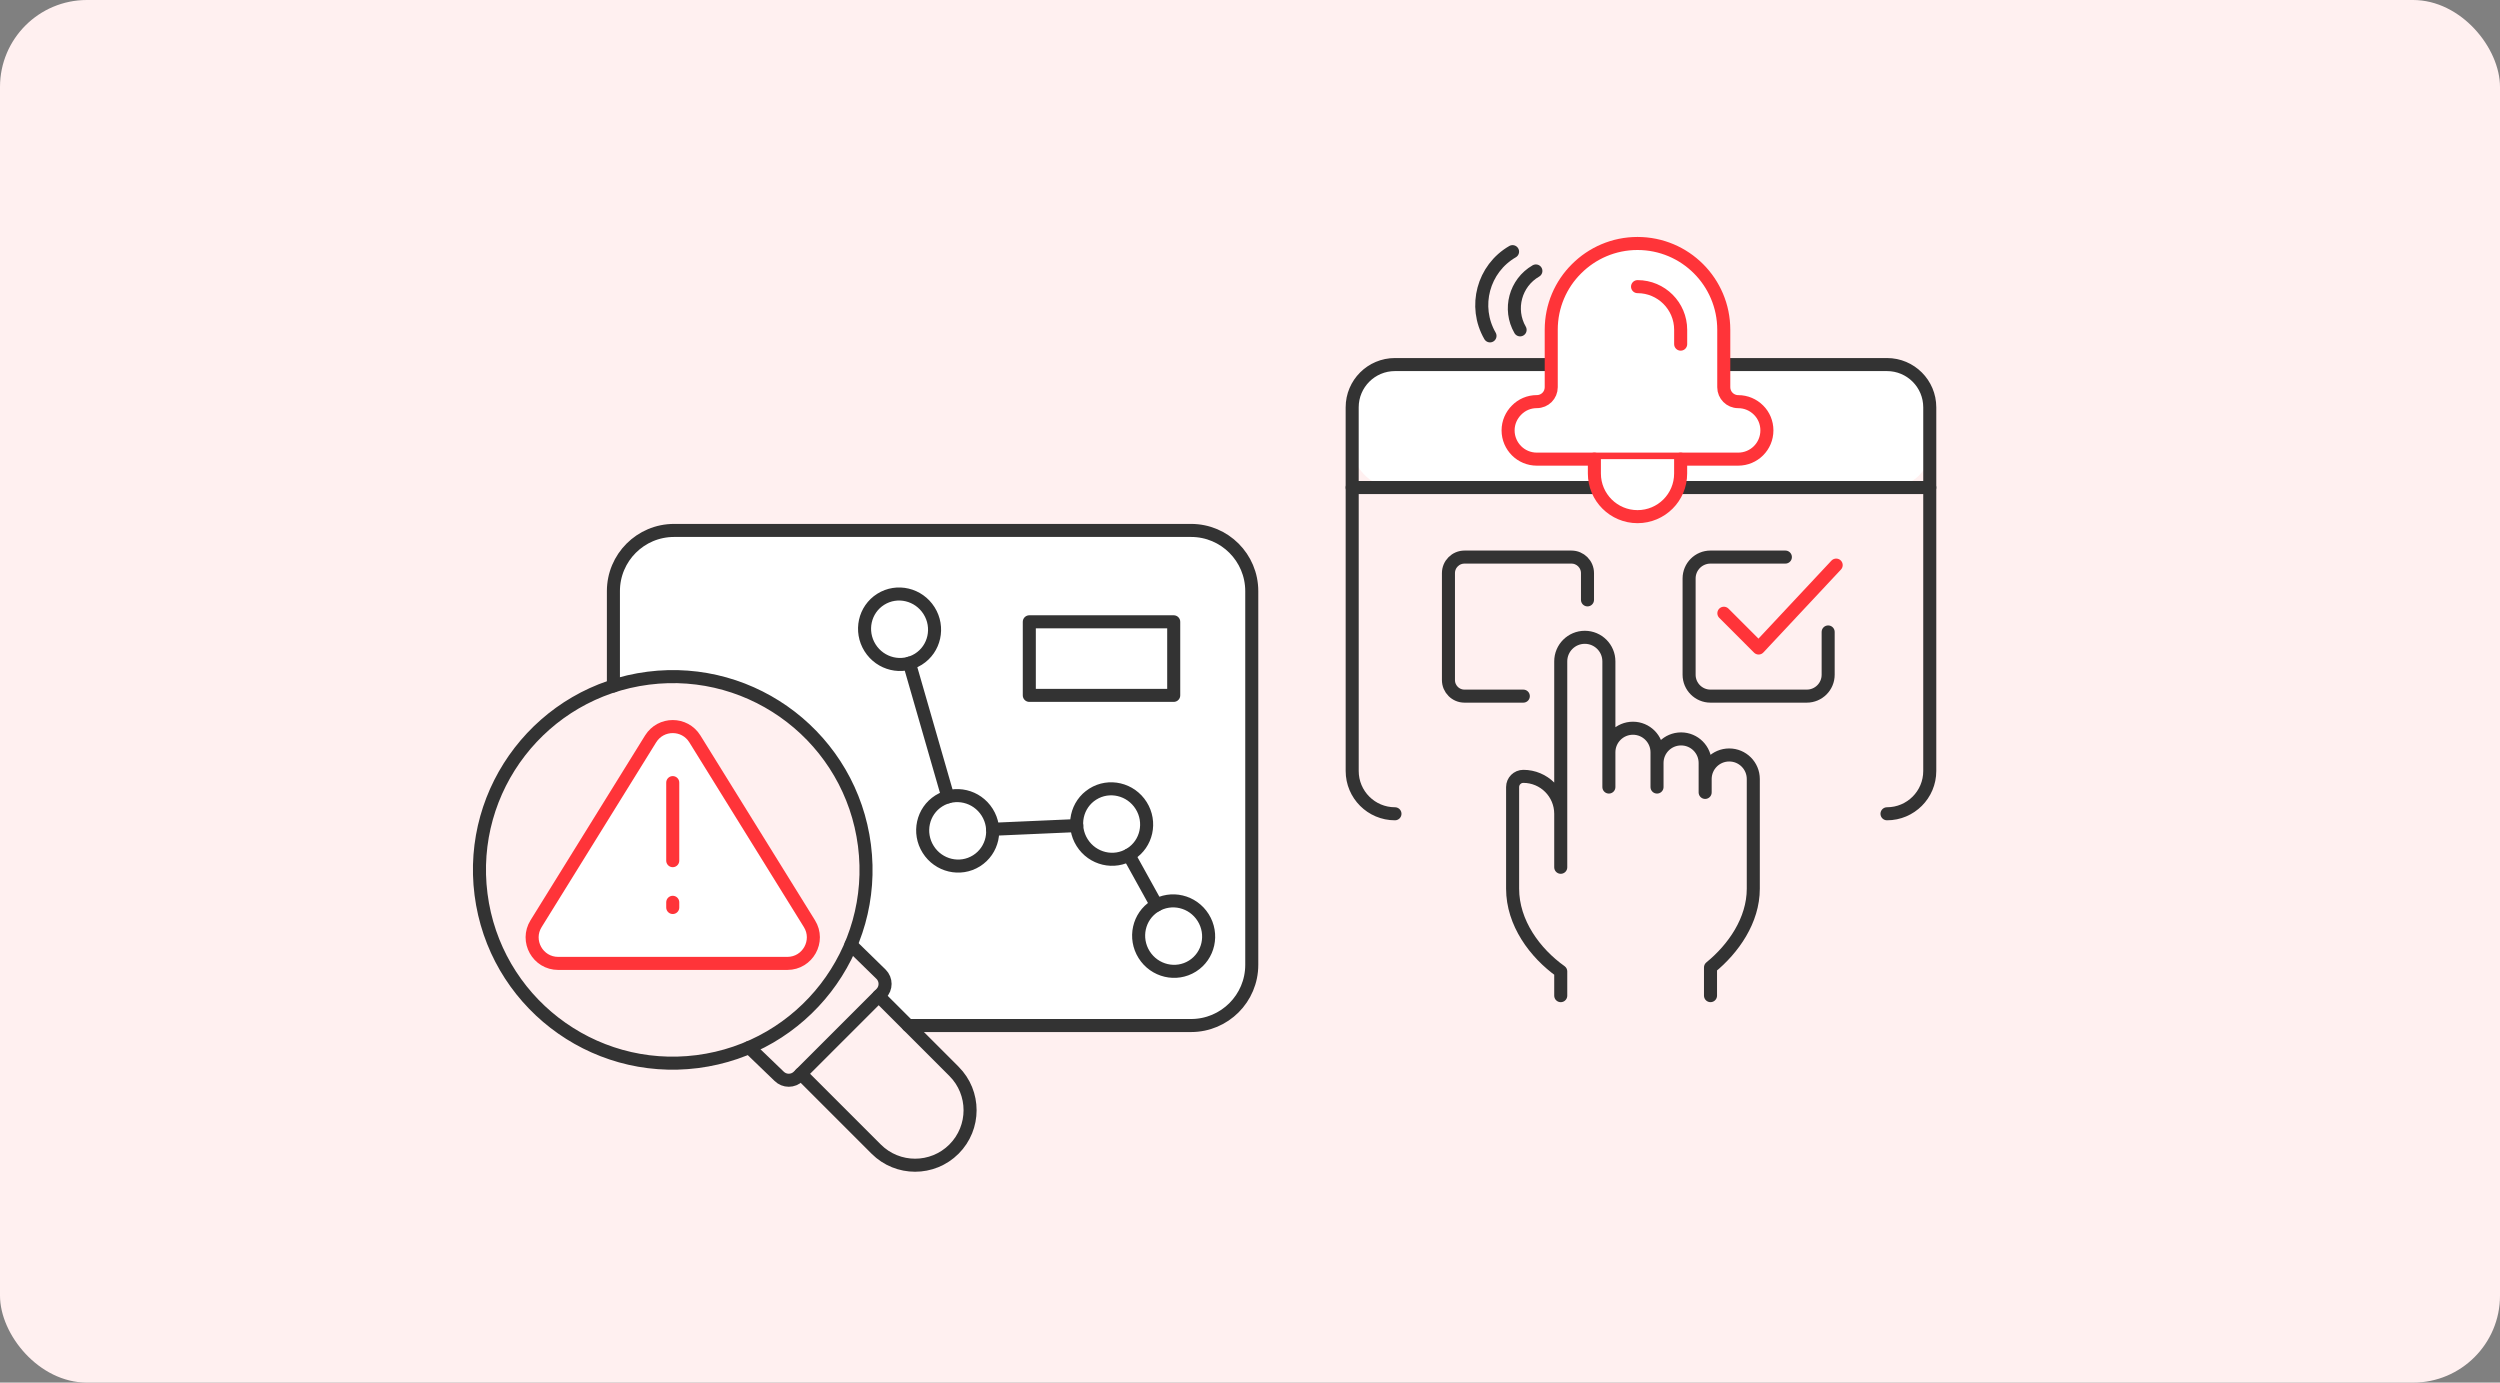 <svg xmlns="http://www.w3.org/2000/svg" width="575" height="318" viewBox="0 0 575 318" fill="none"><rect x="0" y="0" width="575" height="318" fill="#808080" stroke="none"/><rect y="-0" width="575" height="318" rx="20" fill="#FFF0F0"></rect><path d="M141 134C141 127.373 146.373 122 153 122H276C282.627 122 288 127.373 288 134V224C288 230.627 282.627 236 276 236H213.743C211.026 236 208.421 234.921 206.5 233L205.268 231.768C204.136 230.636 203.5 229.101 203.5 227.5C203.5 225.899 202.864 224.364 201.732 223.232L200.386 221.886C197.676 219.176 196.634 215.216 197.66 211.523L198.062 210.076C198.353 209.03 198.5 207.95 198.5 206.864V192.44C198.5 190.83 198.176 189.236 197.547 187.754L192.728 176.394C191.923 174.497 190.643 172.839 189.011 171.58L175.743 161.345C174.591 160.456 173.286 159.784 171.893 159.362L159.917 155.732C158.323 155.249 156.646 155.103 154.993 155.304L141 157V134Z" fill="white"></path><rect x="311" y="85" width="133" height="27" rx="9" fill="white"></rect><path d="M443.845 112.135V177.332C443.845 182.766 439.439 187.169 434.009 187.169" stroke="#333333" stroke-width="3" stroke-miterlimit="10" stroke-linecap="round" stroke-linejoin="round"></path><path d="M320.841 187.169C315.407 187.169 311.004 182.762 311.004 177.332V112.135" stroke="#333333" stroke-width="3" stroke-miterlimit="10" stroke-linecap="round" stroke-linejoin="round"></path><path d="M367.274 112.135H311V93.685C311 88.251 315.407 83.849 320.837 83.849H356.781" stroke="#333333" stroke-width="3" stroke-miterlimit="10" stroke-linecap="round" stroke-linejoin="round"></path><path d="M396.467 83.849H434.009C439.443 83.849 443.846 88.255 443.846 93.685V112.135H386.008" stroke="#333333" stroke-width="3" stroke-miterlimit="10" stroke-linecap="round" stroke-linejoin="round"></path><path d="M420.476 145.349V155.19C420.476 157.908 418.274 160.11 415.556 160.11H393.413C390.694 160.11 388.493 157.908 388.493 155.19V133.047C388.493 130.328 390.694 128.127 393.413 128.127H410.635" stroke="#333333" stroke-width="3" stroke-miterlimit="10" stroke-linecap="round" stroke-linejoin="round"></path><path d="M396.49 141.045L404.484 149.042L422.322 129.973" stroke="#FF3439" stroke-width="3" stroke-miterlimit="10" stroke-linecap="round" stroke-linejoin="round"></path><path d="M350.362 160.11H336.832C334.793 160.11 333.143 158.456 333.143 156.421V131.82C333.143 129.781 334.797 128.13 336.832 128.13H361.433C363.472 128.13 365.122 129.784 365.122 131.82V137.971" stroke="#333333" stroke-width="3" stroke-miterlimit="10" stroke-linecap="round" stroke-linejoin="round"></path><path d="M393.416 228.996V222.509C398.669 218.223 403.257 211.702 403.257 204.395V179.179C403.257 176.12 400.78 173.643 397.721 173.643C394.663 173.643 392.185 176.12 392.185 179.179V182.253V175.486C392.185 172.427 389.708 169.95 386.65 169.95C383.591 169.95 381.114 172.427 381.114 175.486V181.022V173.028C381.114 169.969 378.637 167.492 375.578 167.492C372.52 167.492 370.043 169.969 370.043 173.028V181.022V152.116C370.043 149.057 367.566 146.58 364.507 146.58C361.448 146.58 358.971 149.057 358.971 152.116V199.475V187.173C358.971 182.419 355.116 178.563 350.362 178.563C349.003 178.563 347.9 179.666 347.9 181.025V204.395C347.9 212.253 353.024 219.194 358.971 223.43V229" stroke="#333333" stroke-width="3" stroke-miterlimit="10" stroke-linecap="round" stroke-linejoin="round"></path><path d="M406.387 98.987C406.387 102.657 403.441 105.602 399.771 105.602H353.476C351.656 105.602 350.003 104.873 348.813 103.684C347.624 102.495 346.861 100.841 346.861 98.987C346.861 97.166 347.62 95.513 348.813 94.323C350.003 93.1 351.656 92.371 353.476 92.371C355.327 92.371 356.784 90.883 356.784 89.063V75.839C356.784 70.349 359.001 65.391 362.603 61.819C366.206 58.213 371.167 56 376.624 56C387.601 56 396.467 64.896 396.467 75.843V89.071C396.467 90.891 397.955 92.379 399.775 92.379C401.595 92.379 403.249 93.107 404.472 94.331C405.661 95.516 406.387 97.17 406.387 98.987Z" fill="white" stroke="#FF3439" stroke-width="3" stroke-miterlimit="10" stroke-linecap="round" stroke-linejoin="round"></path><path d="M376.635 65.927C382.106 65.927 386.554 70.379 386.554 75.847V79.154" stroke="#FF3439" stroke-width="3" stroke-miterlimit="10" stroke-linecap="round" stroke-linejoin="round"></path><path d="M386.547 105.602V108.91C386.547 114.4 382.114 118.83 376.627 118.83C371.171 118.83 366.708 114.397 366.708 108.91V105.602" fill="white"></path><path d="M386.547 105.602V108.91C386.547 114.4 382.114 118.83 376.627 118.83C371.171 118.83 366.708 114.397 366.708 108.91V105.602" stroke="#FF3439" stroke-width="3" stroke-miterlimit="10" stroke-linecap="round" stroke-linejoin="round"></path><path d="M349.625 75.869C346.891 71.13 348.519 65.051 353.254 62.317" stroke="#333333" stroke-width="3" stroke-miterlimit="10" stroke-linecap="round" stroke-linejoin="round"></path><path d="M342.7 77.252C338.788 70.477 341.118 61.789 347.888 57.877" stroke="#333333" stroke-width="3" stroke-miterlimit="10" stroke-linecap="round" stroke-linejoin="round"></path><path d="M208.883 235.871H273.945C281.657 235.871 287.906 229.622 287.906 221.91V135.961C287.906 128.249 281.657 122 273.945 122H155.044C147.331 122 141.083 128.249 141.083 135.961V157.767" stroke="#333333" stroke-width="3" stroke-miterlimit="10" stroke-linecap="round" stroke-linejoin="round"></path><path d="M218.017 183.278L209.158 152.528" stroke="#333333" stroke-width="3" stroke-miterlimit="10" stroke-linecap="round" stroke-linejoin="round"></path><path d="M247.653 189.885L228.301 190.734" stroke="#333333" stroke-width="3" stroke-miterlimit="10" stroke-linecap="round" stroke-linejoin="round"></path><path d="M266.015 208.182L259.633 196.652" stroke="#333333" stroke-width="3" stroke-miterlimit="10" stroke-linecap="round" stroke-linejoin="round"></path><path d="M274.267 222.197C278.016 219.841 279.116 214.847 276.725 211.041C274.334 207.235 269.356 206.059 265.607 208.415C261.858 210.77 260.758 215.765 263.149 219.571C265.541 223.377 270.518 224.552 274.267 222.197Z" stroke="#333333" stroke-width="3" stroke-miterlimit="10" stroke-linecap="round" stroke-linejoin="round"></path><path d="M260.006 196.423C263.755 194.068 264.855 189.073 262.464 185.267C260.072 181.461 255.095 180.286 251.346 182.641C247.597 184.997 246.497 189.991 248.888 193.797C251.279 197.603 256.257 198.779 260.006 196.423Z" stroke="#333333" stroke-width="3" stroke-miterlimit="10" stroke-linecap="round" stroke-linejoin="round"></path><path d="M224.599 197.985C228.348 195.629 229.448 190.634 227.056 186.828C224.664 183.022 219.686 181.847 215.937 184.203C212.188 186.559 211.088 191.554 213.48 195.36C215.872 199.166 220.85 200.341 224.599 197.985Z" stroke="#333333" stroke-width="3" stroke-miterlimit="10" stroke-linecap="round" stroke-linejoin="round"></path><path d="M211.229 151.618C214.978 149.263 216.079 144.268 213.688 140.462C211.297 136.656 206.32 135.479 202.57 137.834C198.821 140.189 197.72 145.184 200.111 148.99C202.502 152.797 207.479 153.973 211.229 151.618Z" stroke="#333333" stroke-width="3" stroke-miterlimit="10" stroke-linecap="round" stroke-linejoin="round"></path><path d="M236.74 159.935H269.954V143.014H236.74V159.935Z" stroke="#333333" stroke-width="3" stroke-miterlimit="10" stroke-linecap="round" stroke-linejoin="round"></path><path d="M184.204 246.975L201.526 264.296C206.464 269.235 214.477 269.235 219.415 264.296C224.353 259.354 224.353 251.345 219.415 246.407L202.094 229.085" stroke="#333333" stroke-width="3" stroke-miterlimit="10" stroke-linecap="round" stroke-linejoin="round"></path><path d="M172.324 240.924L179.19 247.535C180.421 248.766 182.413 248.766 183.64 247.535L202.646 228.529C203.877 227.298 203.877 225.305 202.646 224.079L195.723 217.315" stroke="#333333" stroke-width="3" stroke-miterlimit="10" stroke-linecap="round" stroke-linejoin="round"></path><path d="M160.369 244.17C184.722 241.057 201.94 218.791 198.827 194.439C195.714 170.086 173.448 152.867 149.095 155.981C124.742 159.094 107.524 181.359 110.637 205.712C113.75 230.065 136.016 247.284 160.369 244.17Z" stroke="#333333" stroke-width="3" stroke-miterlimit="10" stroke-linecap="round" stroke-linejoin="round"></path><path d="M149.645 169.941L123.296 212.446C120.823 216.431 123.693 221.583 128.383 221.583H181.084C185.774 221.583 188.639 216.431 186.17 212.446L159.818 169.945C157.479 166.169 151.988 166.169 149.645 169.941Z" fill="white" stroke="#FF3439" stroke-width="3" stroke-miterlimit="10" stroke-linecap="round" stroke-linejoin="round"></path><path d="M154.731 180V197.954" stroke="#FF3439" stroke-width="3" stroke-miterlimit="10" stroke-linecap="round" stroke-linejoin="round"></path><path d="M154.731 207.53V208.726" stroke="#FF3439" stroke-width="3" stroke-miterlimit="10" stroke-linecap="round" stroke-linejoin="round"></path></svg>